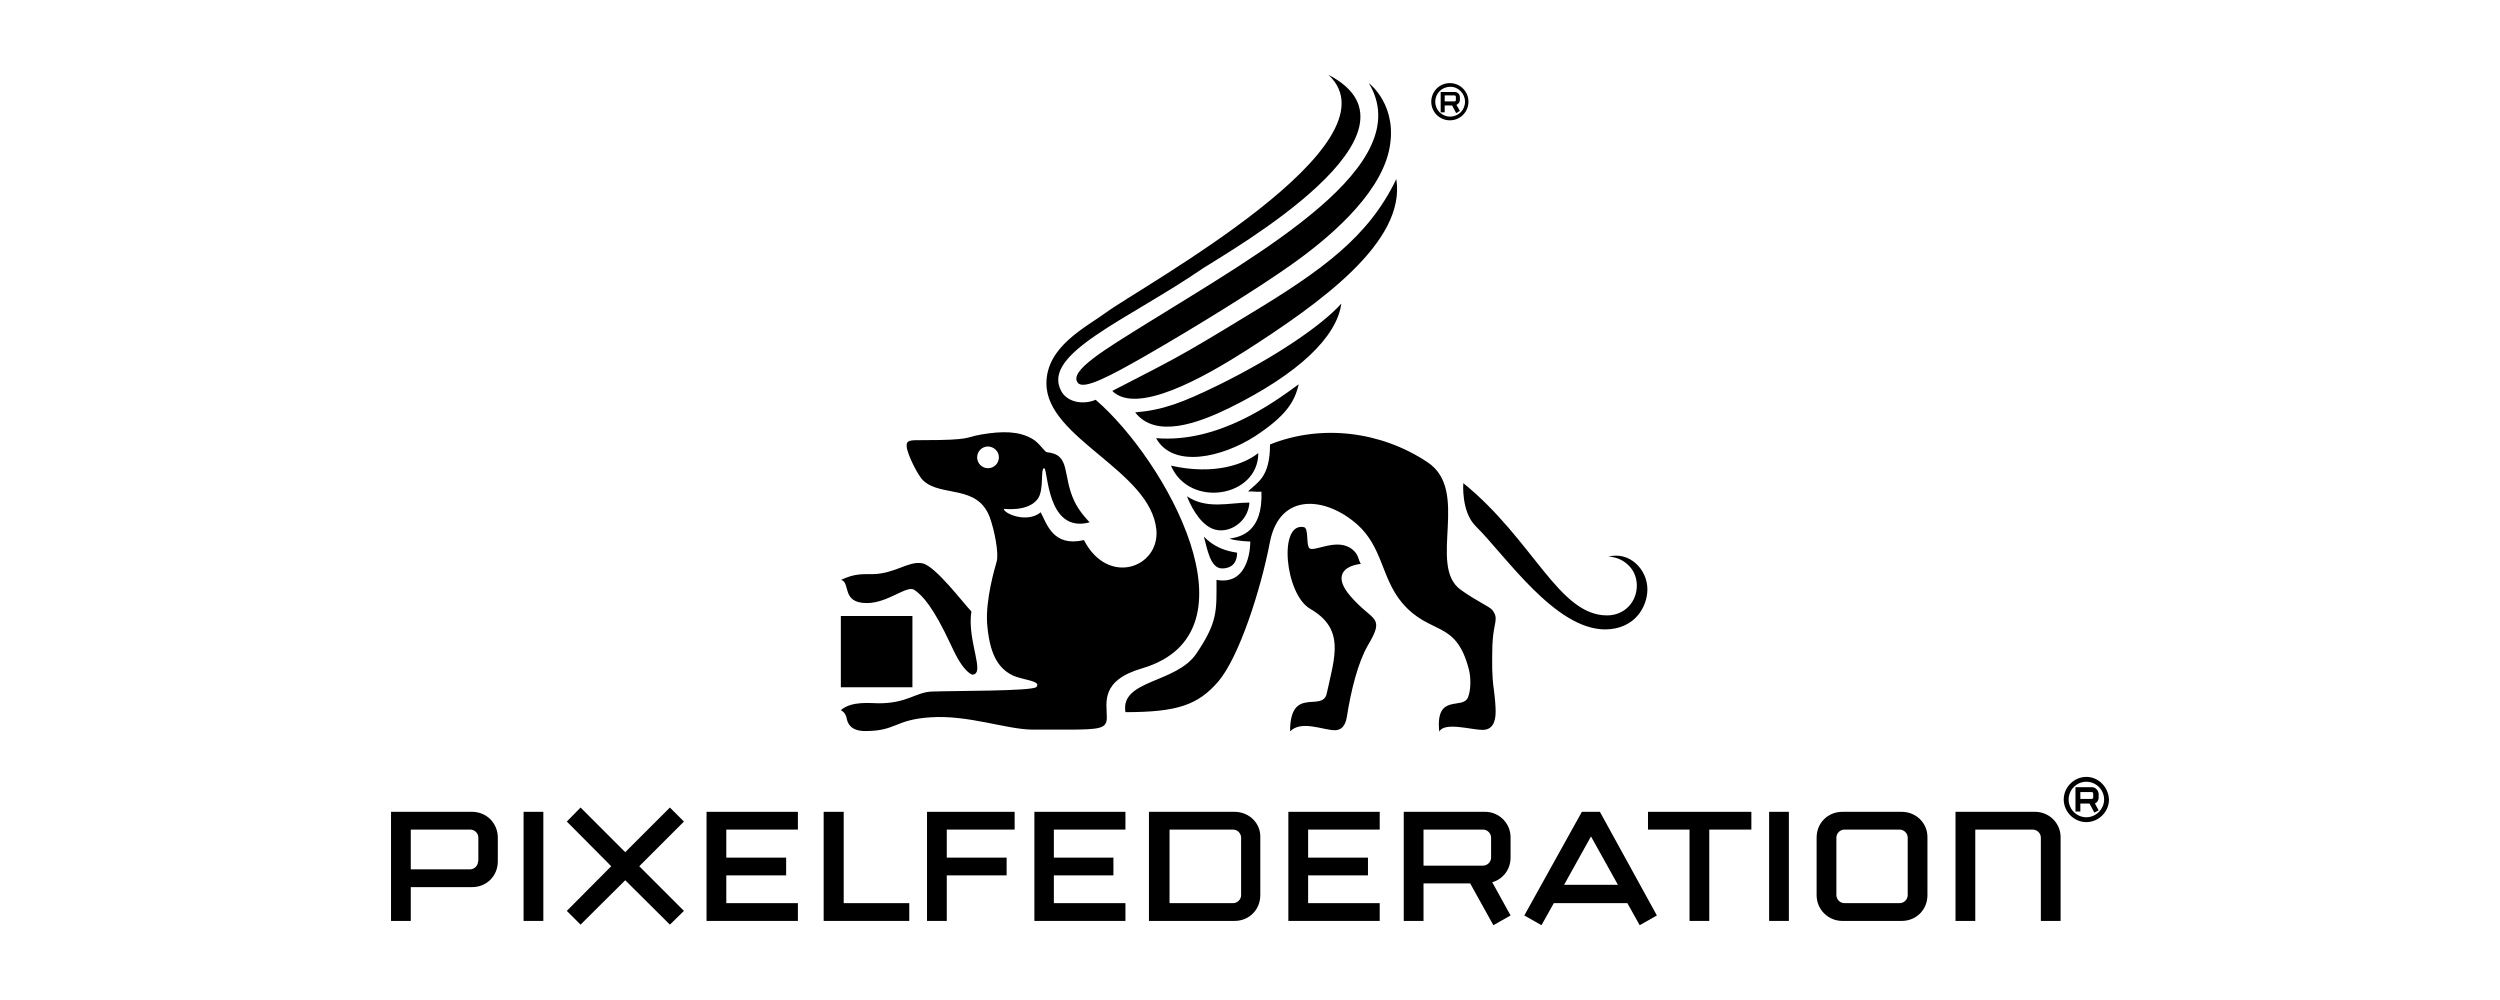 <?xml version="1.0" encoding="utf-8"?>
<!-- Generator: Adobe Illustrator 15.1.0, SVG Export Plug-In . SVG Version: 6.00 Build 0)  -->
<!DOCTYPE svg PUBLIC "-//W3C//DTD SVG 1.1//EN" "http://www.w3.org/Graphics/SVG/1.1/DTD/svg11.dtd">
<svg version="1.1" id="Vrstva_1" xmlns="http://www.w3.org/2000/svg" xmlns:xlink="http://www.w3.org/1999/xlink" x="0px" y="0px"
	 width="250px" height="100px" viewBox="0 0 250 100" enable-background="new 0 0 250 100" xml:space="preserve">
<g>
	<g>
		<path d="M135.051,59.622c-1.719-1.976-0.744-3.009,1.031-3.237c-0.289-0.456-0.201-0.916-0.832-1.43
			c-1.488-1.232-3.779,0.256-4.295-0.117c-0.371-0.284-0.059-1.947-0.543-2.118c-2.607-0.572-1.918,6.702,0.602,8.16
			c3.52,2.034,2.461,4.782,1.658,8.476c-0.428,1.92-3.664-0.829-3.664,3.779c1.145-1.145,3.322-0.113,4.467-0.113
			c0.602,0,1.031-0.344,1.203-1.291c0.4-2.603,1.115-5.494,2.119-7.213C138.572,61.54,137.256,62.196,135.051,59.622 M91.242,61.597
			h-7.158v7.13h7.158V61.597z M87.233,57.416c-1.03,0-1.803-0.059-3.121,0.572c0.974,0.287,0,2.319,2.577,2.319
			c2.118,0,4.008-1.832,4.753-1.316c0.83,0.573,1.89,1.718,3.636,5.47c0.2,0.371,1.031,2.461,2.118,3.004
			c1.432,0-0.515-3.349-0.057-6.326c-0.745-0.744-3.637-4.61-4.925-4.811C90.841,56.07,89.495,57.387,87.233,57.416 M99.889,45.734
			c0,0.602-0.487,1.088-1.087,1.088c-0.602,0-1.088-0.487-1.088-1.088c0-0.601,0.487-1.087,1.088-1.087
			C99.402,44.674,99.889,45.133,99.889,45.734 M132.844,7.48c7.387,6.9-18.524,21.073-22.189,23.737
			c-2.119,1.546-6.013,3.436-6.013,7.129c0,5.498,10.423,8.704,10.996,14.632c0.342,3.777-4.84,5.697-7.245,1.03
			c-3.092,0.716-3.694-1.604-4.324-2.777c-1.345,1.116-3.664,0.144-3.693-0.344c0-0.028,2.376,0.344,3.379-0.974
			c0.688-0.888,0.257-3.063,0.658-3.092c0.401-0.029,0.201,6.585,4.552,5.41c0,0-1.03-1.029-1.517-2.089
			c-1.26-2.634-0.315-4.695-2.778-4.924c-0.2-0.029-0.773-0.974-1.46-1.346c-1.346-0.773-2.978-0.773-5.04-0.43
			c-1.717,0.286-0.887,0.573-5.898,0.573c-1.26,0-1.661-0.028-1.603,0.659c0.085,0.831,1.174,2.978,1.689,3.408
			c1.775,1.631,5.383,0.344,6.614,3.637c0.458,1.23,0.945,3.635,0.687,4.465c-0.172,0.602-1.117,3.781-0.945,6.186
			c0.23,2.921,1.031,4.41,2.52,5.154c1.003,0.486,2.95,0.543,2.406,1.174c-0.372,0.431-8.303,0.372-10.451,0.458
			c-1.604,0.056-2.434,1.174-5.326,1.174c-0.83,0-2.691-0.257-3.779,0.688c0.2,0.085,0.486,0.343,0.572,0.772
			c0.086,0.431,0.315,1.316,1.861,1.316c3.149,0,2.92-1.145,6.557-1.375c3.78-0.254,7.617,1.232,10.222,1.232
			c1.375,0,2.491,0,3.436,0c3.35,0,3.952-0.114,3.952-1.232c0-1.429-0.687-3.664,3.522-4.895
			c12.082-3.549,2.318-20.874-4.639-26.857c-1.202,0.515-2.806,0.286-3.436-0.859c-2.062-3.751,6.614-7.101,14.203-12.313
			C123.082,25.032,143.867,13.207,132.844,7.48 M121.22,52.861c1.546,0.66,3.607-0.6,3.723-2.604c-1.977,0-4.267,0.715-6.243-0.63
			C118.93,50.258,119.816,52.262,121.22,52.861 M123.71,55.269c-1.146-0.171-2.29-0.544-3.322-1.604
			c0.345,1.232,0.631,3.18,1.834,3.18C123.425,56.814,123.71,56.012,123.71,55.269 M129.867,38.432
			c-2.547,1.861-8.045,5.899-14.259,5.384c1.717,3.092,6.672,1.89,9.907-0.201C128.607,41.583,129.467,40.179,129.867,38.432
			 M122.91,40.809c7.014-3.464,10.766-7.129,11.225-10.451c-1.977,2.205-6.615,5.354-12.313,8.161
			c-3.579,1.746-5.526,2.49-8.304,2.72C115.579,43.901,119.845,42.298,122.91,40.809 M125.83,45.304
			c-1.318,1.06-4.294,2.262-8.734,1.26C118.93,50.859,125.83,49.743,125.83,45.304 M138.885,15.125
			c1.033-4.553-2.002-6.814-2.002-6.814c4.953,8.218-10.68,16.865-22.19,24.023c-4.181,2.605-7.875,4.781-6.901,5.955
			c0.572,0.716,3.177-0.658,6.728-2.691c5.041-2.892,11.396-6.844,14.458-9.02C132.615,24.031,137.828,19.706,138.885,15.125
			 M139.631,17.903c-2.775,5.812-7.473,9.162-14.774,13.571c-7.13,4.353-7.531,4.467-13.629,7.617
			c2.434,2.434,9.106-1.317,13.373-4.037C131.957,30.33,140.633,24.202,139.631,17.903 M142.75,46.221
			c-4.637-3.092-10.621-3.837-15.748-1.775c0,3.292-1.258,3.779-2.202,4.695c0.856,0,0.6,0.058,1.346,0.028
			c0.141,4.038-2.064,4.524-3.209,4.696c0.746,0.258,2.091,0.287,2.091,0.287s0.086,4.467-3.378,3.836
			c0,3.092,0.143,4.181-2.005,7.358c-2.004,3.009-7.645,2.606-7.101,5.87c5.182,0,7.271-0.715,9.307-3.092
			c2.032-2.406,4.208-9.021,5.151-13.973c1.004-4.954,5.586-4.467,8.705-1.719c2.576,2.291,2.406,5.325,4.496,7.845
			c2.836,3.321,5.355,1.634,6.672,6.614c0.229,0.832,0.229,2.147-0.086,2.864c-0.543,1.26-3.264-0.487-2.865,3.407
			c0.52-1.002,3.238-0.172,4.326-0.172c0.943,0,1.314-0.716,1.314-1.805c0-0.484-0.055-1.287-0.17-2.147
			c-0.229-1.575-0.172-2.776-0.172-3.693c0-2.261,0.342-2.862,0.342-3.464c0-0.259-0.027-0.459-0.313-0.859
			c-0.287-0.373-1.576-0.887-3.207-2.062C142.75,56.528,147.045,49.056,142.75,46.221 M145.588,10c0,0.086-0.059,0.143-0.145,0.143
			h-0.973V9.542h0.973c0.086,0,0.145,0.057,0.145,0.143V10z M145.988,11.088l-0.344-0.602c0.199-0.085,0.344-0.286,0.344-0.458
			V9.714c0-0.286-0.23-0.515-0.516-0.515h-1.404v2.033h0.402v-0.687h0.744l0.402,0.773L145.988,11.088z M146.502,10.172
			c0,0.831-0.658,1.489-1.486,1.489c-0.832,0-1.49-0.658-1.49-1.489s0.658-1.489,1.49-1.489
			C145.814,8.655,146.502,9.342,146.502,10.172 M146.846,10.172c0-1.031-0.83-1.861-1.859-1.861c-1.033,0-1.861,0.831-1.861,1.861
			c0,1.03,0.828,1.86,1.861,1.86C146.016,12.033,146.846,11.203,146.846,10.172 M164.74,58.934c0-2.033-1.83-3.836-3.92-3.264
			c1.316,0,2.863,1.059,2.863,2.891c0,1.605-1.203,2.979-2.979,2.979c-4.84,0-7.359-7.531-14.373-13.229c0,0-0.23,2.835,1.232,4.297
			c3.033,3.004,7.93,10.334,12.969,10.334C163.51,62.914,164.74,60.65,164.74,58.934"/>
	</g>
	<g>
		<polygon points="164.799,82.958 168.953,82.958 168.953,92.092 170.926,92.092 170.926,82.958 175.137,82.958 175.137,81.182 
			164.799,81.182 		"/>
		<path d="M158.186,81.182l-5.756,10.365l1.719,0.973l1.23-2.204h7.357l1.232,2.204l1.719-0.973l-5.697-10.365H158.186z
			 M156.41,88.481l2.689-4.838l2.693,4.838H156.41z"/>
		<path d="M148.508,81.182h-8.133v10.91h1.977V88.34h4.666l2.32,4.18l1.719-0.973l-1.834-3.322c1.088-0.315,1.834-1.289,1.834-2.463
			v-1.977C151.084,82.327,149.91,81.182,148.508,81.182z M149.109,85.762c0,0.431-0.373,0.802-0.803,0.802h-5.955v-3.605h5.955
			c0.43,0,0.803,0.372,0.803,0.8V85.762z"/>
		<polygon points="128.836,92.092 137.971,92.092 137.971,90.315 130.813,90.315 130.813,87.537 136.797,87.537 136.797,85.762 
			130.813,85.762 130.813,82.958 137.971,82.958 137.971,81.182 128.836,81.182 		"/>
		<path d="M123.453,81.182h-8.559v10.91h8.559c1.461,0,2.577-1.118,2.577-2.578v-5.756
			C126.088,82.327,124.914,81.182,123.453,81.182z M124.111,89.514c0,0.431-0.371,0.802-0.802,0.802h-6.355v-7.357h6.355
			c0.431,0,0.802,0.372,0.802,0.8V89.514z"/>
		<polygon points="103.439,92.092 112.544,92.092 112.544,90.315 105.386,90.315 105.386,87.537 111.342,87.537 111.342,85.762 
			105.386,85.762 105.386,82.958 112.544,82.958 112.544,81.182 103.439,81.182 		"/>
		<polygon points="92.702,92.092 94.677,92.092 94.677,87.537 100.662,87.537 100.662,85.762 94.677,85.762 94.677,82.958 
			101.464,82.958 101.464,81.182 92.702,81.182 		"/>
		<path d="M47.205,81.182h-8.103v10.91h1.975v-3.38h6.127c1.46,0,2.577-1.116,2.577-2.578v-2.376
			C49.782,82.327,48.665,81.182,47.205,81.182z M47.806,86.134c0,0.43-0.372,0.802-0.801,0.802h-5.927v-3.978h5.955
			c0.431,0,0.802,0.372,0.802,0.8v2.376H47.806z"/>
		<rect x="52.358" y="81.182" width="1.976" height="10.91"/>
		<polygon points="66.99,80.752 62.523,85.219 58.057,80.752 56.682,82.155 61.121,86.622 56.682,91.089 58.057,92.464 
			62.523,88.024 66.99,92.464 68.393,91.089 63.926,86.622 68.393,82.155 		"/>
		<polygon points="70.654,92.092 79.789,92.092 79.789,90.315 72.63,90.315 72.63,87.537 78.615,87.537 78.615,85.762 72.63,85.762 
			72.63,82.958 79.789,82.958 79.789,81.182 70.654,81.182 		"/>
		<polygon points="84.37,81.182 82.366,81.182 82.366,92.092 90.927,92.092 90.927,90.315 84.37,90.315 		"/>
		<rect x="176.912" y="81.182" width="1.975" height="10.91"/>
		<path d="M190.168,81.182h-5.928c-1.459,0-2.578,1.116-2.578,2.576v5.756c0,1.46,1.174,2.578,2.578,2.578h5.928
			c1.459,0,2.576-1.118,2.576-2.578v-5.756C192.773,82.327,191.627,81.182,190.168,81.182z M190.77,89.514
			c0,0.431-0.375,0.802-0.803,0.802h-5.525c-0.43,0-0.803-0.371-0.803-0.802v-5.756c0-0.428,0.373-0.8,0.803-0.8h5.525
			c0.428,0,0.803,0.372,0.803,0.8V89.514z"/>
		<path d="M203.512,81.182h-7.961v10.91h1.977v-9.134h5.754c0.43,0,0.803,0.372,0.803,0.8v8.334h1.975v-8.334
			C206.088,82.327,204.914,81.182,203.512,81.182z"/>
		<path d="M208.635,77.689c-1.23,0-2.262,1.029-2.262,2.26c0,1.232,1.031,2.263,2.262,2.263s2.264-1.03,2.264-2.263
			C210.84,78.719,209.865,77.689,208.635,77.689z M208.635,81.726c-0.973,0-1.773-0.803-1.773-1.776
			c0-0.973,0.801-1.775,1.773-1.775c0.975,0,1.777,0.803,1.777,1.775C210.412,80.923,209.582,81.726,208.635,81.726z"/>
		<path d="M209.209,78.719h-1.662v2.435h0.488v-0.803h0.916l0.486,0.915l0.428-0.228l-0.371-0.688
			c0.23-0.112,0.371-0.313,0.371-0.602v-0.401C209.811,79.035,209.553,78.719,209.209,78.719z M209.322,79.72
			c0,0.116-0.059,0.171-0.17,0.171h-1.117v-0.685h1.117c0.111,0,0.17,0.058,0.17,0.171V79.72z"/>
	</g>
</g>
</svg>
